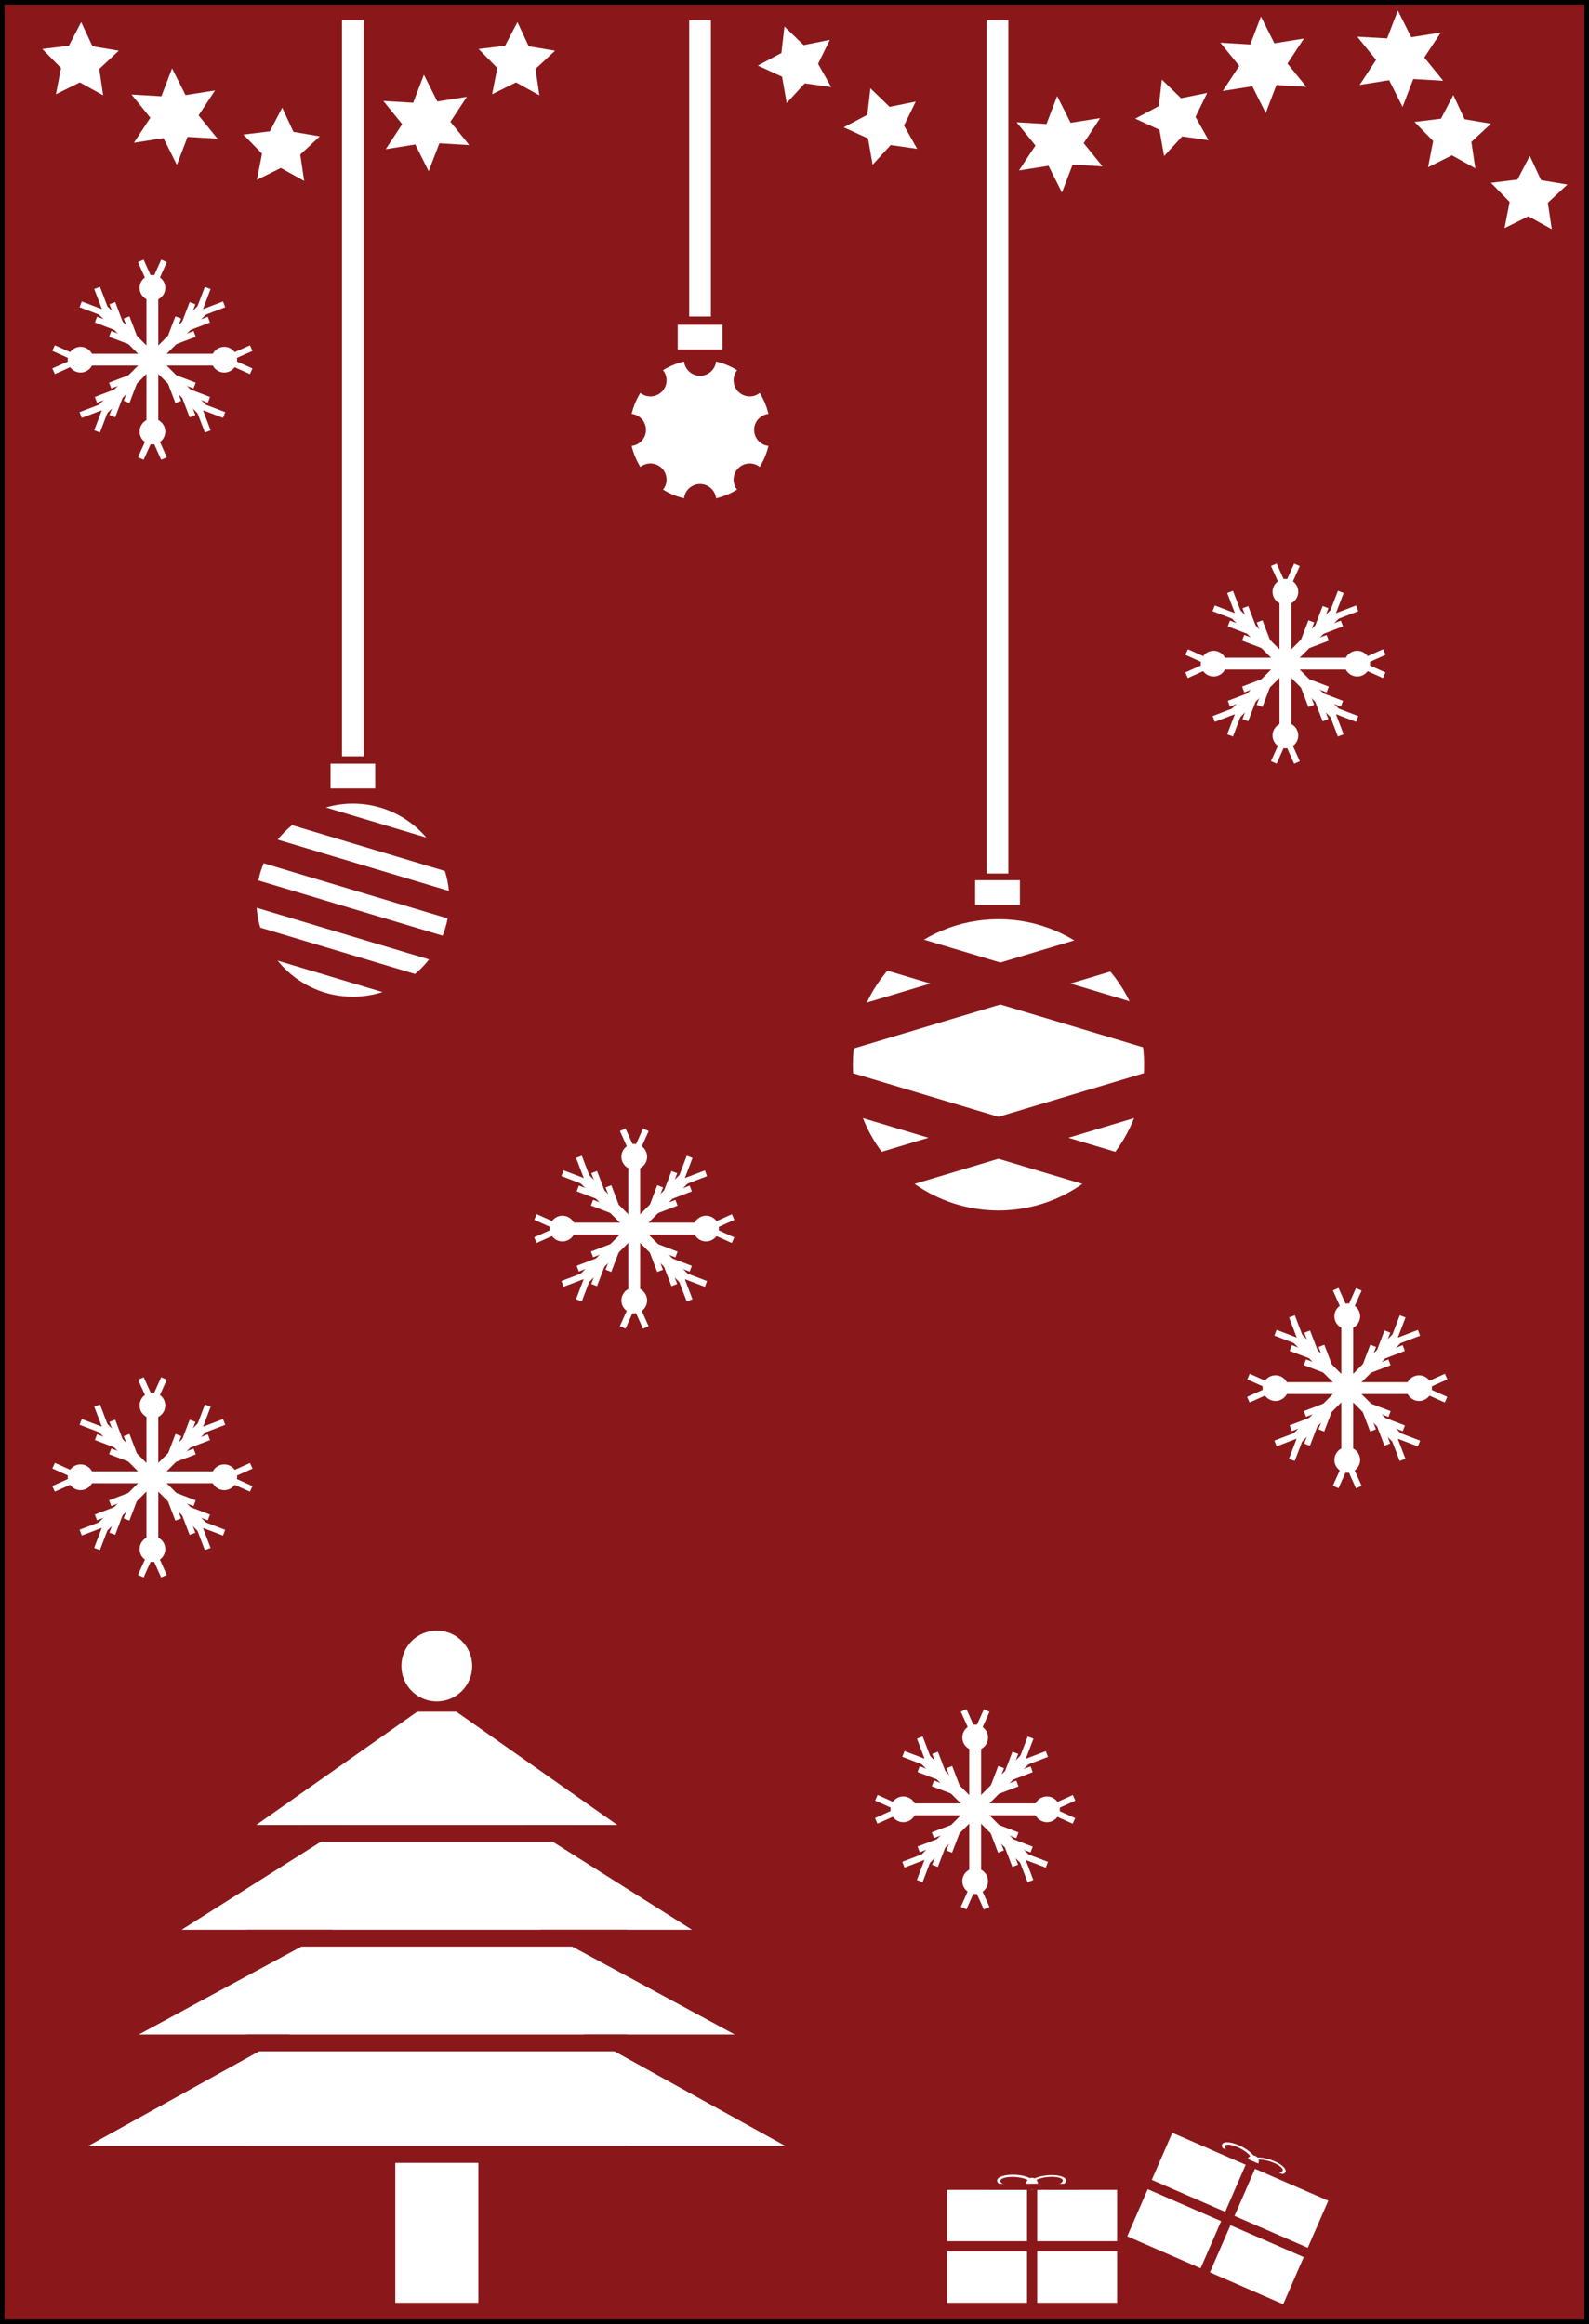 <?xml version="1.0" encoding="UTF-8"?>
<svg xmlns="http://www.w3.org/2000/svg" viewBox="0 0 348.69 509.92">
  <rect x="0" y="0" width="348.69" height="509.92" fill="#333333" stroke="none"/>
  <defs>
    <style>
      .cls-1, .cls-2 {
        fill: #8a181a;
      }

      .cls-1, .cls-3 {
        stroke-width: 0px;
      }

      .cls-4 {
        fill: none;
        stroke: red;
      }

      .cls-4, .cls-2 {
        stroke-miterlimit: 10;
      }

      .cls-2 {
        stroke: #000;
      }

      .cls-3 {
        fill: #fff;
      }
    </style>
  </defs>
  <g id="Gestaltungsbegrenzung">
    <rect class="cls-4" x=".5" y=".5" width="347.69" height="508.92"/>
  </g>
  <g id="Grafik">
    <rect class="cls-2" x=".5" y=".5" width="347.69" height="508.92"/>
    <g>
      <polygon class="cls-3" points="95.85 388.04 151.85 423.42 39.85 423.42 95.85 388.04"/>
      <rect class="cls-3" x="86.74" y="474.55" width="18.23" height="30.72"/>
      <polygon class="cls-3" points="95.85 428.49 172.32 470.85 19.38 470.85 95.85 428.49"/>
      <polygon class="cls-3" points="95.85 411.02 161.23 446.4 30.47 446.4 95.85 411.02"/>
      <rect class="cls-1" x="54.05" y="446.4" width="83.6" height="3.69"/>
      <rect class="cls-1" x="54.05" y="470.85" width="83.6" height="3.69"/>
      <rect class="cls-1" x="54.05" y="423.42" width="83.6" height="3.69"/>
      <polygon class="cls-3" points="95.85 372.56 135.47 400.43 56.23 400.43 95.85 372.56"/>
      <rect class="cls-1" x="66.27" y="400.43" width="59.15" height="3.69"/>
    </g>
    <g>
      <rect class="cls-3" x="207.81" y="480.49" width="37.33" height="24.78"/>
      <rect class="cls-1" x="207.34" y="491.76" width="38.29" height="2.23"/>
      <rect class="cls-1" x="213.77" y="491.76" width="25.42" height="2.23" transform="translate(719.36 266.4) rotate(90)"/>
    </g>
    <g>
      <rect class="cls-3" x="250.76" y="474.39" width="37.33" height="24.78" transform="translate(216.73 -67.09) rotate(23.53)"/>
      <rect class="cls-1" x="250.29" y="485.66" width="38.29" height="2.23" transform="translate(216.73 -67.09) rotate(23.53)"/>
      <rect class="cls-1" x="256.72" y="485.66" width="25.42" height="2.23" transform="translate(823.3 434.08) rotate(113.53)"/>
    </g>
    <g>
      <ellipse class="cls-3" cx="222.92" cy="478.74" rx="1.52" ry="4.11" transform="translate(-270.61 666.66) rotate(-85.88)"/>
      <ellipse class="cls-1" cx="222.78" cy="478.74" rx="1.06" ry="3.28" transform="translate(-270.64 666.8) rotate(-85.91)"/>
      <ellipse class="cls-3" cx="229.87" cy="478.81" rx="4.11" ry="1.52" transform="translate(-48.1 26.23) rotate(-5.91)"/>
      <ellipse class="cls-1" cx="229.99" cy="478.73" rx="3.28" ry="1.07" transform="translate(-47.71 26) rotate(-5.86)"/>
      <path class="cls-3" d="m227.76,479.15c0,.72-.57,1.3-1.28,1.3s-1.28-.58-1.28-1.3.57-1.3,1.28-1.3,1.28.58,1.28,1.3Z"/>
      <rect class="cls-1" x="216.61" y="479.15" width="19.75" height="1.3"/>
    </g>
    <g>
      <ellipse class="cls-3" cx="271.85" cy="472.42" rx="1.52" ry="4.11" transform="translate(-272.78 493.95) rotate(-62.35)"/>
      <ellipse class="cls-1" cx="271.71" cy="472.36" rx="1.06" ry="3.28" transform="translate(-272.79 494.12) rotate(-62.38)"/>
      <ellipse class="cls-3" cx="278.19" cy="475.26" rx="1.52" ry="4.11" transform="translate(-258.98 596.56) rotate(-72.38)"/>
      <ellipse class="cls-1" cx="278.33" cy="475.23" rx="1.07" ry="3.28" transform="translate(-258.95 596.22) rotate(-72.33)"/>
      <ellipse class="cls-3" cx="274.94" cy="474.22" rx="1.3" ry="1.28" transform="translate(-269.61 536.98) rotate(-66.47)"/>
      <rect class="cls-1" x="264.81" y="474.16" width="19.75" height="1.3" transform="translate(212.39 -70.18) rotate(23.53)"/>
    </g>
    <rect class="cls-1" x="58.04" y="366.52" width="75.62" height="9.05"/>
    <circle class="cls-3" cx="95.85" cy="365.55" r="7.77"/>
    <circle class="cls-3" cx="77.43" cy="197.51" r="21.18"/>
    <rect class="cls-3" x="75.05" y="4.43" width="4.76" height="161.52"/>
    <rect class="cls-3" x="151.24" y="4.43" width="4.76" height="65.02"/>
    <rect class="cls-3" x="72.53" y="167.57" width="9.81" height="5.43"/>
    <g>
      <circle class="cls-3" cx="153.62" cy="94.33" r="15.41"/>
      <g>
        <circle class="cls-1" cx="138.21" cy="94.33" r="3.54"/>
        <circle class="cls-1" cx="169.03" cy="94.33" r="3.54"/>
      </g>
      <g>
        <circle class="cls-1" cx="142.73" cy="105.23" r="3.54"/>
        <circle class="cls-1" cx="164.52" cy="83.44" r="3.54"/>
      </g>
      <g>
        <path class="cls-1" d="m153.62,106.2c1.96,0,3.54,1.59,3.54,3.54,0,1.96-1.59,3.54-3.54,3.54s-3.54-1.59-3.54-3.54c0-1.96,1.59-3.54,3.54-3.54Z"/>
        <circle class="cls-1" cx="153.62" cy="78.92" r="3.54"/>
      </g>
      <g>
        <circle class="cls-1" cx="164.52" cy="105.23" r="3.54"/>
        <circle class="cls-1" cx="142.73" cy="83.44" r="3.54"/>
      </g>
    </g>
    <rect class="cls-3" x="148.72" y="71.25" width="9.81" height="5.43"/>
    <circle class="cls-3" cx="219.11" cy="233.64" r="31.96"/>
    <rect class="cls-3" x="213.99" y="193.13" width="9.81" height="5.43"/>
    <rect class="cls-3" x="216.51" y="4.43" width="4.76" height="187.24"/>
    <rect class="cls-1" x="40.85" y="210.11" width="75.62" height="5.85" transform="translate(64.45 -13.61) rotate(16.68)"/>
    <rect class="cls-1" x="43.66" y="200.73" width="75.62" height="5.85" transform="translate(61.88 -14.81) rotate(16.68)"/>
    <rect class="cls-1" x="46.47" y="191.35" width="75.62" height="5.85" transform="translate(59.3 -16.02) rotate(16.68)"/>
    <rect class="cls-1" x="162.49" y="211.39" width="114.1" height="8.82" transform="translate(71.17 -53.93) rotate(16.68)"/>
    <rect class="cls-1" x="162.49" y="211.39" width="114.1" height="8.82" transform="translate(491.78 359.5) rotate(163.32)"/>
    <rect class="cls-1" x="162.06" y="245.23" width="114.1" height="8.82" transform="translate(80.86 -52.38) rotate(16.68)"/>
    <rect class="cls-1" x="162.06" y="245.23" width="114.1" height="8.82" transform="translate(500.65 425.89) rotate(163.32)"/>
    <rect class="cls-1" x="49.28" y="181.97" width="75.62" height="5.85" transform="translate(56.73 -17.22) rotate(16.68)"/>
    <g>
      <g>
        <rect class="cls-3" x="124.94" y="255.94" width="1.35" height="4.64" transform="translate(411.67 232.83) rotate(110.86)"/>
        <rect class="cls-3" x="127.2" y="253.68" width="1.35" height="4.64" transform="translate(-82.78 62.31) rotate(-20.86)"/>
      </g>
      <g>
        <rect class="cls-3" x="131.41" y="262.41" width="1.35" height="4.64" transform="translate(426.49 235.56) rotate(110.86)"/>
        <rect class="cls-3" x="133.67" y="260.15" width="1.35" height="4.64" transform="translate(-84.66 65.04) rotate(-20.86)"/>
      </g>
      <g>
        <rect class="cls-3" x="128.28" y="259.28" width="1.35" height="4.64" transform="translate(419.33 234.24) rotate(110.86)"/>
        <rect class="cls-3" x="130.54" y="257.02" width="1.35" height="4.64" transform="translate(-83.75 63.72) rotate(-20.86)"/>
      </g>
      <g>
        <rect class="cls-3" x="127.2" y="280.82" width="1.35" height="4.64" transform="translate(109.19 -26.97) rotate(20.86)"/>
        <rect class="cls-3" x="124.94" y="278.56" width="1.35" height="4.64" transform="translate(-92.13 498.28) rotate(-110.86)"/>
      </g>
      <g>
        <rect class="cls-3" x="118.95" y="268.85" width="1.35" height="4.64" transform="translate(318.14 51.09) rotate(65.86)"/>
        <rect class="cls-3" x="118.95" y="265.65" width="1.35" height="4.64" transform="translate(-173.84 267.55) rotate(-65.86)"/>
      </g>
      <g>
        <rect class="cls-3" x="137.88" y="253.81" width="2.6" height="31.52" transform="translate(408.76 130.39) rotate(90)"/>
        <rect class="cls-3" x="137.88" y="253.81" width="2.6" height="31.52"/>
        <rect class="cls-3" x="137.88" y="253.81" width="2.6" height="31.52" transform="translate(231.38 -19.46) rotate(45)"/>
        <rect class="cls-3" x="137.88" y="253.81" width="2.6" height="31.52" transform="translate(-149.85 177.38) rotate(-45)"/>
      </g>
      <circle class="cls-3" cx="139.18" cy="253.81" r="2.82"/>
      <circle class="cls-3" cx="154.94" cy="269.57" r="2.82"/>
      <circle class="cls-3" cx="139.18" cy="285.34" r="2.82"/>
      <circle class="cls-3" cx="123.42" cy="269.57" r="2.82"/>
      <g>
        <rect class="cls-3" x="136.91" y="247.69" width="1.35" height="4.64" transform="translate(365.4 421.88) rotate(155.86)"/>
        <rect class="cls-3" x="140.11" y="247.69" width="1.35" height="4.64" transform="translate(114.55 -35.71) rotate(24.14)"/>
      </g>
      <g>
        <rect class="cls-3" x="140.11" y="286.81" width="1.35" height="4.64" transform="translate(-105.95 82.88) rotate(-24.14)"/>
        <rect class="cls-3" x="136.91" y="286.81" width="1.35" height="4.64" transform="translate(144.9 609.25) rotate(-155.86)"/>
      </g>
      <g>
        <rect class="cls-3" x="158.07" y="265.66" width="1.35" height="4.64" transform="translate(-20.86 522.45) rotate(-114.14)"/>
        <rect class="cls-3" x="158.07" y="268.85" width="1.35" height="4.64" transform="translate(471.12 237.2) rotate(114.14)"/>
      </g>
      <g>
        <rect class="cls-3" x="133.67" y="274.35" width="1.35" height="4.64" transform="translate(107.31 -29.7) rotate(20.86)"/>
        <rect class="cls-3" x="131.41" y="272.09" width="1.35" height="4.64" transform="translate(-77.31 495.55) rotate(-110.86)"/>
      </g>
      <g>
        <rect class="cls-3" x="130.54" y="277.48" width="1.35" height="4.64" transform="translate(108.22 -28.38) rotate(20.86)"/>
        <rect class="cls-3" x="128.28" y="275.22" width="1.35" height="4.64" transform="translate(-84.48 496.87) rotate(-110.86)"/>
      </g>
      <g>
        <rect class="cls-3" x="152.08" y="278.56" width="1.35" height="4.64" transform="translate(-164.11 323.62) rotate(-69.14)"/>
        <rect class="cls-3" x="149.82" y="280.82" width="1.35" height="4.64" transform="translate(391.95 494.14) rotate(159.14)"/>
      </g>
      <g>
        <rect class="cls-3" x="145.61" y="272.09" width="1.35" height="4.64" transform="translate(-162.23 313.41) rotate(-69.14)"/>
        <rect class="cls-3" x="143.35" y="274.35" width="1.35" height="4.64" transform="translate(377.13 483.93) rotate(159.14)"/>
      </g>
      <g>
        <rect class="cls-3" x="148.74" y="275.22" width="1.35" height="4.64" transform="translate(-163.14 318.35) rotate(-69.14)"/>
        <rect class="cls-3" x="146.48" y="277.48" width="1.35" height="4.64" transform="translate(384.29 488.86) rotate(159.14)"/>
      </g>
      <g>
        <rect class="cls-3" x="149.82" y="253.68" width="1.35" height="4.64" transform="translate(199.98 548.81) rotate(-159.14)"/>
        <rect class="cls-3" x="152.08" y="255.94" width="1.35" height="4.64" transform="translate(339.69 23.56) rotate(69.14)"/>
      </g>
      <g>
        <rect class="cls-3" x="143.35" y="260.15" width="1.35" height="4.64" transform="translate(185.16 559.02) rotate(-159.14)"/>
        <rect class="cls-3" x="145.61" y="262.41" width="1.35" height="4.64" transform="translate(341.57 33.77) rotate(69.14)"/>
      </g>
      <g>
        <rect class="cls-3" x="146.48" y="257.02" width="1.35" height="4.64" transform="translate(192.32 554.09) rotate(-159.14)"/>
        <rect class="cls-3" x="148.74" y="259.28" width="1.35" height="4.64" transform="translate(340.66 28.83) rotate(69.14)"/>
      </g>
    </g>
    <g>
      <g>
        <rect class="cls-3" x="267.83" y="131.98" width="1.35" height="4.64" transform="translate(489.6 -68.78) rotate(110.86)"/>
        <rect class="cls-3" x="270.08" y="129.72" width="1.35" height="4.64" transform="translate(-29.27 105.07) rotate(-20.86)"/>
      </g>
      <g>
        <rect class="cls-3" x="274.3" y="138.45" width="1.35" height="4.64" transform="translate(504.42 -66.06) rotate(110.86)"/>
        <rect class="cls-3" x="276.56" y="136.19" width="1.35" height="4.64" transform="translate(-31.15 107.8) rotate(-20.86)"/>
      </g>
      <g>
        <rect class="cls-3" x="271.17" y="135.32" width="1.35" height="4.64" transform="translate(497.25 -67.38) rotate(110.86)"/>
        <rect class="cls-3" x="273.43" y="133.07" width="1.35" height="4.64" transform="translate(-30.24 106.48) rotate(-20.86)"/>
      </g>
      <g>
        <rect class="cls-3" x="270.09" y="156.86" width="1.35" height="4.64" transform="translate(74.42 -85.97) rotate(20.86)"/>
        <rect class="cls-3" x="267.83" y="154.61" width="1.35" height="4.64" transform="translate(217.47 463.71) rotate(-110.86)"/>
      </g>
      <g>
        <rect class="cls-3" x="261.84" y="144.89" width="1.35" height="4.64" transform="translate(289.47 -152.55) rotate(65.86)"/>
        <rect class="cls-3" x="261.84" y="141.7" width="1.35" height="4.64" transform="translate(23.73 324.68) rotate(-65.86)"/>
      </g>
      <g>
        <rect class="cls-3" x="280.77" y="129.85" width="2.6" height="31.52" transform="translate(427.68 -136.46) rotate(90)"/>
        <rect class="cls-3" x="280.77" y="129.85" width="2.6" height="31.52"/>
        <rect class="cls-3" x="280.77" y="129.85" width="2.6" height="31.52" transform="translate(185.57 -156.8) rotate(45)"/>
        <rect class="cls-3" x="280.77" y="129.85" width="2.6" height="31.52" transform="translate(-20.35 242.11) rotate(-45)"/>
      </g>
      <circle class="cls-3" cx="282.07" cy="129.85" r="2.82"/>
      <circle class="cls-3" cx="297.83" cy="145.61" r="2.82"/>
      <circle class="cls-3" cx="282.07" cy="161.38" r="2.82"/>
      <circle class="cls-3" cx="266.31" cy="145.61" r="2.82"/>
      <g>
        <rect class="cls-3" x="279.8" y="123.73" width="1.35" height="4.64" transform="translate(587.97 126.36) rotate(155.86)"/>
        <rect class="cls-3" x="282.99" y="123.73" width="1.35" height="4.64" transform="translate(76.35 -104.98) rotate(24.14)"/>
      </g>
      <g>
        <rect class="cls-3" x="282.99" y="162.85" width="1.35" height="4.64" transform="translate(-42.75 130.48) rotate(-24.14)"/>
        <rect class="cls-3" x="279.8" y="162.85" width="1.35" height="4.64" transform="translate(468.87 430.61) rotate(-155.86)"/>
      </g>
      <g>
        <rect class="cls-3" x="300.96" y="141.7" width="1.35" height="4.64" transform="translate(293.59 478.17) rotate(-114.14)"/>
        <rect class="cls-3" x="300.96" y="144.89" width="1.35" height="4.64" transform="translate(559.32 -67.84) rotate(114.14)"/>
      </g>
      <g>
        <rect class="cls-3" x="276.56" y="150.39" width="1.35" height="4.64" transform="translate(72.54 -88.7) rotate(20.86)"/>
        <rect class="cls-3" x="274.3" y="148.14" width="1.35" height="4.64" transform="translate(232.29 460.98) rotate(-110.86)"/>
      </g>
      <g>
        <rect class="cls-3" x="273.43" y="153.52" width="1.35" height="4.64" transform="translate(73.45 -87.38) rotate(20.86)"/>
        <rect class="cls-3" x="271.17" y="151.26" width="1.35" height="4.64" transform="translate(225.12 462.3) rotate(-110.86)"/>
      </g>
      <g>
        <rect class="cls-3" x="294.97" y="154.6" width="1.35" height="4.64" transform="translate(43.74 377.32) rotate(-69.14)"/>
        <rect class="cls-3" x="292.71" y="156.86" width="1.35" height="4.64" transform="translate(624.22 203.47) rotate(159.14)"/>
      </g>
      <g>
        <rect class="cls-3" x="288.5" y="148.13" width="1.35" height="4.64" transform="translate(45.62 367.11) rotate(-69.14)"/>
        <rect class="cls-3" x="286.24" y="150.39" width="1.35" height="4.64" transform="translate(609.4 193.26) rotate(159.14)"/>
      </g>
      <g>
        <rect class="cls-3" x="291.63" y="151.26" width="1.35" height="4.64" transform="translate(44.71 372.05) rotate(-69.14)"/>
        <rect class="cls-3" x="289.37" y="153.52" width="1.35" height="4.64" transform="translate(616.56 198.19) rotate(159.14)"/>
      </g>
      <g>
        <rect class="cls-3" x="292.71" y="129.72" width="1.35" height="4.64" transform="translate(520.53 359.89) rotate(-159.14)"/>
        <rect class="cls-3" x="294.97" y="131.98" width="1.35" height="4.64" transform="translate(315.87 -189.78) rotate(69.14)"/>
      </g>
      <g>
        <rect class="cls-3" x="286.24" y="136.19" width="1.35" height="4.64" transform="translate(505.71 370.1) rotate(-159.14)"/>
        <rect class="cls-3" x="288.5" y="138.45" width="1.35" height="4.64" transform="translate(317.75 -179.57) rotate(69.14)"/>
      </g>
      <g>
        <rect class="cls-3" x="289.37" y="133.07" width="1.35" height="4.64" transform="translate(512.87 365.17) rotate(-159.14)"/>
        <rect class="cls-3" x="291.62" y="135.32" width="1.35" height="4.64" transform="translate(316.84 -184.51) rotate(69.14)"/>
      </g>
    </g>
    <g>
      <g>
        <rect class="cls-3" x="19.2" y="65.29" width="1.35" height="4.64" transform="translate(90.13 73.11) rotate(110.86)"/>
        <rect class="cls-3" x="21.46" y="63.03" width="1.35" height="4.64" transform="translate(-21.82 12.16) rotate(-20.86)"/>
      </g>
      <g>
        <rect class="cls-3" x="25.67" y="71.76" width="1.35" height="4.64" transform="translate(104.95 75.84) rotate(110.86)"/>
        <rect class="cls-3" x="27.93" y="69.5" width="1.35" height="4.64" transform="translate(-23.7 14.89) rotate(-20.86)"/>
      </g>
      <g>
        <rect class="cls-3" x="22.54" y="68.63" width="1.35" height="4.64" transform="translate(97.79 74.52) rotate(110.86)"/>
        <rect class="cls-3" x="24.8" y="66.37" width="1.35" height="4.64" transform="translate(-22.79 13.57) rotate(-20.86)"/>
      </g>
      <g>
        <rect class="cls-3" x="21.46" y="90.17" width="1.35" height="4.64" transform="translate(34.38 -1.82) rotate(20.86)"/>
        <rect class="cls-3" x="19.2" y="87.91" width="1.35" height="4.64" transform="translate(-57.37 140.94) rotate(-110.86)"/>
      </g>
      <g>
        <rect class="cls-3" x="13.21" y="78.2" width="1.35" height="4.64" transform="translate(81.68 34.91) rotate(65.86)"/>
        <rect class="cls-3" x="13.21" y="75" width="1.35" height="4.64" transform="translate(-62.36 58.37) rotate(-65.86)"/>
      </g>
      <g>
        <rect class="cls-3" x="32.14" y="63.16" width="2.6" height="31.52" transform="translate(112.37 45.48) rotate(90)"/>
        <rect class="cls-3" x="32.14" y="63.16" width="2.6" height="31.52"/>
        <rect class="cls-3" x="32.14" y="63.16" width="2.6" height="31.52" transform="translate(65.6 -.53) rotate(45)"/>
        <rect class="cls-3" x="32.14" y="63.16" width="2.6" height="31.52" transform="translate(-46.01 46.77) rotate(-45)"/>
      </g>
      <circle class="cls-3" cx="33.45" cy="63.16" r="2.82"/>
      <circle class="cls-3" cx="49.21" cy="78.92" r="2.82"/>
      <circle class="cls-3" cx="33.45" cy="94.69" r="2.82"/>
      <circle class="cls-3" cx="17.68" cy="78.92" r="2.82"/>
      <g>
        <rect class="cls-3" x="31.18" y="57.04" width="1.35" height="4.64" transform="translate(85.19 100.5) rotate(155.86)"/>
        <rect class="cls-3" x="34.37" y="57.04" width="1.35" height="4.64" transform="translate(27.34 -9.14) rotate(24.14)"/>
      </g>
      <g>
        <rect class="cls-3" x="34.37" y="96.16" width="1.35" height="4.64" transform="translate(-37.22 22.95) rotate(-24.14)"/>
        <rect class="cls-3" x="31.17" y="96.16" width="1.35" height="4.64" transform="translate(20.64 201.38) rotate(-155.86)"/>
      </g>
      <g>
        <rect class="cls-3" x="52.33" y="75" width="1.35" height="4.64" transform="translate(4.13 157.32) rotate(-114.14)"/>
        <rect class="cls-3" x="52.33" y="78.2" width="1.35" height="4.64" transform="translate(148.16 65.08) rotate(114.14)"/>
      </g>
      <g>
        <rect class="cls-3" x="27.93" y="83.7" width="1.35" height="4.64" transform="translate(32.5 -4.55) rotate(20.86)"/>
        <rect class="cls-3" x="25.67" y="81.44" width="1.35" height="4.64" transform="translate(-42.55 138.21) rotate(-110.86)"/>
      </g>
      <g>
        <rect class="cls-3" x="24.8" y="86.83" width="1.35" height="4.64" transform="translate(33.41 -3.23) rotate(20.86)"/>
        <rect class="cls-3" x="22.54" y="84.57" width="1.35" height="4.64" transform="translate(-49.71 139.53) rotate(-110.86)"/>
      </g>
      <g>
        <rect class="cls-3" x="46.34" y="87.91" width="1.35" height="4.64" transform="translate(-54.04 102.04) rotate(-69.14)"/>
        <rect class="cls-3" x="44.08" y="90.17" width="1.35" height="4.64" transform="translate(119.52 162.99) rotate(159.14)"/>
      </g>
      <g>
        <rect class="cls-3" x="39.87" y="81.44" width="1.35" height="4.64" transform="translate(-52.17 91.83) rotate(-69.14)"/>
        <rect class="cls-3" x="37.61" y="83.7" width="1.35" height="4.64" transform="translate(104.7 152.77) rotate(159.14)"/>
      </g>
      <g>
        <rect class="cls-3" x="43" y="84.57" width="1.35" height="4.64" transform="translate(-53.07 96.77) rotate(-69.14)"/>
        <rect class="cls-3" x="40.74" y="86.83" width="1.35" height="4.64" transform="translate(111.86 157.71) rotate(159.14)"/>
      </g>
      <g>
        <rect class="cls-3" x="44.08" y="63.03" width="1.35" height="4.64" transform="translate(63.31 142.36) rotate(-159.14)"/>
        <rect class="cls-3" x="46.34" y="65.29" width="1.35" height="4.64" transform="translate(93.45 -.4) rotate(69.14)"/>
      </g>
      <g>
        <rect class="cls-3" x="37.61" y="69.5" width="1.35" height="4.64" transform="translate(48.49 152.57) rotate(-159.14)"/>
        <rect class="cls-3" x="39.87" y="71.76" width="1.35" height="4.64" transform="translate(95.33 9.81) rotate(69.14)"/>
      </g>
      <g>
        <rect class="cls-3" x="40.74" y="66.37" width="1.35" height="4.64" transform="translate(55.66 147.63) rotate(-159.14)"/>
        <rect class="cls-3" x="43" y="68.63" width="1.35" height="4.64" transform="translate(94.42 4.88) rotate(69.14)"/>
      </g>
    </g>
    <g>
      <g>
        <rect class="cls-3" x="19.2" y="310.51" width="1.35" height="4.64" transform="translate(319.28 405.64) rotate(110.86)"/>
        <rect class="cls-3" x="21.46" y="308.25" width="1.35" height="4.64" transform="translate(-109.14 28.24) rotate(-20.86)"/>
      </g>
      <g>
        <rect class="cls-3" x="25.67" y="316.98" width="1.35" height="4.64" transform="translate(334.1 408.36) rotate(110.86)"/>
        <rect class="cls-3" x="27.93" y="314.72" width="1.35" height="4.64" transform="translate(-111.02 30.97) rotate(-20.86)"/>
      </g>
      <g>
        <rect class="cls-3" x="22.54" y="313.85" width="1.35" height="4.64" transform="translate(326.94 407.05) rotate(110.86)"/>
        <rect class="cls-3" x="24.8" y="311.59" width="1.35" height="4.64" transform="translate(-110.11 29.65) rotate(-20.86)"/>
      </g>
      <g>
        <rect class="cls-3" x="21.46" y="335.39" width="1.35" height="4.64" transform="translate(121.69 14.25) rotate(20.86)"/>
        <rect class="cls-3" x="19.2" y="333.13" width="1.35" height="4.64" transform="translate(-286.51 473.48) rotate(-110.86)"/>
      </g>
      <g>
        <rect class="cls-3" x="13.21" y="323.42" width="1.35" height="4.64" transform="translate(305.45 179.83) rotate(65.86)"/>
        <rect class="cls-3" x="13.21" y="320.22" width="1.35" height="4.64" transform="translate(-286.13 203.31) rotate(-65.86)"/>
      </g>
      <g>
        <rect class="cls-3" x="32.14" y="308.38" width="2.6" height="31.52" transform="translate(357.59 290.7) rotate(90)"/>
        <rect class="cls-3" x="32.14" y="308.38" width="2.6" height="31.52"/>
        <rect class="cls-3" x="32.14" y="308.38" width="2.6" height="31.52" transform="translate(238.99 71.28) rotate(45)"/>
        <rect class="cls-3" x="32.14" y="308.38" width="2.6" height="31.52" transform="translate(-219.41 118.59) rotate(-45)"/>
      </g>
      <circle class="cls-3" cx="33.45" cy="308.38" r="2.82"/>
      <circle class="cls-3" cx="49.21" cy="324.14" r="2.82"/>
      <circle class="cls-3" cx="33.45" cy="339.9" r="2.82"/>
      <circle class="cls-3" cx="17.68" cy="324.14" r="2.82"/>
      <g>
        <rect class="cls-3" x="31.18" y="302.26" width="1.35" height="4.64" transform="translate(185.5 569.49) rotate(155.86)"/>
        <rect class="cls-3" x="34.37" y="302.26" width="1.35" height="4.64" transform="translate(127.62 12.3) rotate(24.14)"/>
      </g>
      <g>
        <rect class="cls-3" x="34.37" y="341.38" width="1.35" height="4.64" transform="translate(-137.52 44.4) rotate(-24.14)"/>
        <rect class="cls-3" x="31.17" y="341.38" width="1.35" height="4.64" transform="translate(-79.65 670.38) rotate(-155.86)"/>
      </g>
      <g>
        <rect class="cls-3" x="52.33" y="320.22" width="1.35" height="4.64" transform="translate(-219.64 502.85) rotate(-114.14)"/>
        <rect class="cls-3" x="52.33" y="323.42" width="1.35" height="4.64" transform="translate(371.94 410.58) rotate(114.14)"/>
      </g>
      <g>
        <rect class="cls-3" x="27.93" y="328.92" width="1.35" height="4.64" transform="translate(119.81 11.52) rotate(20.86)"/>
        <rect class="cls-3" x="25.67" y="326.66" width="1.35" height="4.64" transform="translate(-271.69 470.75) rotate(-110.86)"/>
      </g>
      <g>
        <rect class="cls-3" x="24.8" y="332.05" width="1.35" height="4.64" transform="translate(120.72 12.84) rotate(20.86)"/>
        <rect class="cls-3" x="22.54" y="329.79" width="1.35" height="4.64" transform="translate(-278.86 472.07) rotate(-110.86)"/>
      </g>
      <g>
        <rect class="cls-3" x="46.34" y="333.13" width="1.35" height="4.64" transform="translate(-283.2 259.96) rotate(-69.14)"/>
        <rect class="cls-3" x="44.08" y="335.39" width="1.35" height="4.64" transform="translate(206.83 637.35) rotate(159.14)"/>
      </g>
      <g>
        <rect class="cls-3" x="39.87" y="326.66" width="1.35" height="4.64" transform="translate(-281.32 249.74) rotate(-69.14)"/>
        <rect class="cls-3" x="37.61" y="328.92" width="1.35" height="4.64" transform="translate(192.01 627.14) rotate(159.14)"/>
      </g>
      <g>
        <rect class="cls-3" x="43" y="329.79" width="1.35" height="4.64" transform="translate(-282.22 254.68) rotate(-69.14)"/>
        <rect class="cls-3" x="40.74" y="332.05" width="1.35" height="4.64" transform="translate(199.18 632.08) rotate(159.14)"/>
      </g>
      <g>
        <rect class="cls-3" x="44.08" y="308.25" width="1.35" height="4.64" transform="translate(-23.99 616.73) rotate(-159.14)"/>
        <rect class="cls-3" x="46.34" y="310.51" width="1.35" height="4.64" transform="translate(322.6 157.5) rotate(69.14)"/>
      </g>
      <g>
        <rect class="cls-3" x="37.61" y="314.72" width="1.35" height="4.64" transform="translate(-38.81 626.94) rotate(-159.14)"/>
        <rect class="cls-3" x="39.87" y="316.98" width="1.35" height="4.64" transform="translate(324.48 167.72) rotate(69.14)"/>
      </g>
      <g>
        <rect class="cls-3" x="40.74" y="311.59" width="1.35" height="4.64" transform="translate(-31.65 622) rotate(-159.14)"/>
        <rect class="cls-3" x="43" y="313.85" width="1.35" height="4.64" transform="translate(323.57 162.78) rotate(69.14)"/>
      </g>
    </g>
    <g>
      <g>
        <rect class="cls-3" x="199.74" y="383.37" width="1.35" height="4.64" transform="translate(632.19 335.73) rotate(110.86)"/>
        <rect class="cls-3" x="202" y="381.11" width="1.35" height="4.64" transform="translate(-123.25 97.3) rotate(-20.86)"/>
      </g>
      <g>
        <rect class="cls-3" x="206.21" y="389.84" width="1.35" height="4.64" transform="translate(647.01 338.45) rotate(110.86)"/>
        <rect class="cls-3" x="208.47" y="387.58" width="1.35" height="4.64" transform="translate(-125.13 100.03) rotate(-20.86)"/>
      </g>
      <g>
        <rect class="cls-3" x="203.09" y="386.71" width="1.35" height="4.64" transform="translate(639.84 337.13) rotate(110.86)"/>
        <rect class="cls-3" x="205.34" y="384.45" width="1.35" height="4.64" transform="translate(-124.22 98.71) rotate(-20.86)"/>
      </g>
      <g>
        <rect class="cls-3" x="202" y="408.25" width="1.35" height="4.64" transform="translate(159.46 -45.26) rotate(20.86)"/>
        <rect class="cls-3" x="199.74" y="405.99" width="1.35" height="4.64" transform="translate(-109.77 740.99) rotate(-110.86)"/>
      </g>
      <g>
        <rect class="cls-3" x="193.75" y="396.28" width="1.35" height="4.64" transform="translate(478.62 58.14) rotate(65.86)"/>
        <rect class="cls-3" x="193.75" y="393.08" width="1.35" height="4.64" transform="translate(-245.91 411.13) rotate(-65.86)"/>
      </g>
      <g>
        <rect class="cls-3" x="212.69" y="381.24" width="2.6" height="31.52" transform="translate(610.99 183.01) rotate(90)"/>
        <rect class="cls-3" x="212.69" y="381.24" width="2.6" height="31.52"/>
        <rect class="cls-3" x="212.69" y="381.24" width="2.6" height="31.52" transform="translate(343.39 -35.04) rotate(45)"/>
        <rect class="cls-3" x="212.69" y="381.24" width="2.6" height="31.52" transform="translate(-218.05 267.6) rotate(-45)"/>
      </g>
      <circle class="cls-3" cx="213.99" cy="381.24" r="2.82"/>
      <circle class="cls-3" cx="229.75" cy="397" r="2.82"/>
      <circle class="cls-3" cx="213.99" cy="412.76" r="2.82"/>
      <circle class="cls-3" cx="198.22" cy="397" r="2.82"/>
      <g>
        <rect class="cls-3" x="211.72" y="375.12" width="1.35" height="4.64" transform="translate(560.59 634.98) rotate(155.86)"/>
        <rect class="cls-3" x="214.91" y="375.12" width="1.35" height="4.64" transform="translate(173.2 -55.16) rotate(24.14)"/>
      </g>
      <g>
        <rect class="cls-3" x="214.91" y="414.24" width="1.35" height="4.64" transform="translate(-151.53 124.62) rotate(-24.14)"/>
        <rect class="cls-3" x="211.72" y="414.24" width="1.35" height="4.64" transform="translate(235.86 883.55) rotate(-155.86)"/>
      </g>
      <g>
        <rect class="cls-3" x="232.87" y="393.08" width="1.35" height="4.64" transform="translate(-31.73 770.26) rotate(-114.14)"/>
        <rect class="cls-3" x="232.87" y="396.28" width="1.35" height="4.64" transform="translate(692.8 348.48) rotate(114.14)"/>
      </g>
      <g>
        <rect class="cls-3" x="208.47" y="401.78" width="1.35" height="4.64" transform="translate(157.58 -47.98) rotate(20.86)"/>
        <rect class="cls-3" x="206.21" y="399.52" width="1.35" height="4.64" transform="translate(-94.95 738.26) rotate(-110.86)"/>
      </g>
      <g>
        <rect class="cls-3" x="205.34" y="404.91" width="1.35" height="4.64" transform="translate(158.49 -46.66) rotate(20.86)"/>
        <rect class="cls-3" x="203.09" y="402.65" width="1.35" height="4.64" transform="translate(-102.11 739.58) rotate(-110.86)"/>
      </g>
      <g>
        <rect class="cls-3" x="226.88" y="405.99" width="1.35" height="4.64" transform="translate(-235.02 475.58) rotate(-69.14)"/>
        <rect class="cls-3" x="224.63" y="408.25" width="1.35" height="4.64" transform="translate(582.03 714) rotate(159.14)"/>
      </g>
      <g>
        <rect class="cls-3" x="220.41" y="399.52" width="1.35" height="4.64" transform="translate(-233.14 465.37) rotate(-69.14)"/>
        <rect class="cls-3" x="218.16" y="401.78" width="1.35" height="4.64" transform="translate(567.21 703.79) rotate(159.14)"/>
      </g>
      <g>
        <rect class="cls-3" x="223.54" y="402.65" width="1.35" height="4.64" transform="translate(-234.05 470.31) rotate(-69.14)"/>
        <rect class="cls-3" x="221.28" y="404.91" width="1.35" height="4.64" transform="translate(574.37 708.73) rotate(159.14)"/>
      </g>
      <g>
        <rect class="cls-3" x="224.62" y="381.11" width="1.35" height="4.64" transform="translate(299.32 821.95) rotate(-159.14)"/>
        <rect class="cls-3" x="226.88" y="383.37" width="1.35" height="4.64" transform="translate(506.94 35.71) rotate(69.14)"/>
      </g>
      <g>
        <rect class="cls-3" x="218.15" y="387.58" width="1.35" height="4.64" transform="translate(284.5 832.16) rotate(-159.14)"/>
        <rect class="cls-3" x="220.41" y="389.84" width="1.35" height="4.64" transform="translate(508.82 45.92) rotate(69.14)"/>
      </g>
      <g>
        <rect class="cls-3" x="221.28" y="384.45" width="1.35" height="4.64" transform="translate(291.66 827.22) rotate(-159.14)"/>
        <rect class="cls-3" x="223.54" y="386.71" width="1.35" height="4.64" transform="translate(507.91 40.99) rotate(69.14)"/>
      </g>
    </g>
    <g>
      <g>
        <rect class="cls-3" x="281.4" y="290.95" width="1.35" height="4.64" transform="translate(656.55 134.1) rotate(110.86)"/>
        <rect class="cls-3" x="283.66" y="288.69" width="1.35" height="4.64" transform="translate(-84.99 120.32) rotate(-20.86)"/>
      </g>
      <g>
        <rect class="cls-3" x="287.87" y="297.42" width="1.35" height="4.64" transform="translate(671.37 136.83) rotate(110.86)"/>
        <rect class="cls-3" x="290.13" y="295.16" width="1.35" height="4.64" transform="translate(-86.87 123.05) rotate(-20.86)"/>
      </g>
      <g>
        <rect class="cls-3" x="284.74" y="294.29" width="1.35" height="4.64" transform="translate(664.21 135.51) rotate(110.86)"/>
        <rect class="cls-3" x="287" y="292.03" width="1.35" height="4.64" transform="translate(-85.96 121.73) rotate(-20.86)"/>
      </g>
      <g>
        <rect class="cls-3" x="283.66" y="315.83" width="1.35" height="4.64" transform="translate(131.9 -80.38) rotate(20.86)"/>
        <rect class="cls-3" x="281.4" y="313.57" width="1.35" height="4.64" transform="translate(87.32 691.96) rotate(-110.86)"/>
      </g>
      <g>
        <rect class="cls-3" x="275.41" y="303.86" width="1.35" height="4.64" transform="translate(442.54 -70.99) rotate(65.86)"/>
        <rect class="cls-3" x="275.41" y="300.66" width="1.35" height="4.64" transform="translate(-113.31 431.02) rotate(-65.86)"/>
      </g>
      <g>
        <rect class="cls-3" x="294.34" y="288.82" width="2.6" height="31.52" transform="translate(600.22 8.94) rotate(90)"/>
        <rect class="cls-3" x="294.34" y="288.82" width="2.6" height="31.52"/>
        <rect class="cls-3" x="294.34" y="288.82" width="2.6" height="31.52" transform="translate(301.95 -119.84) rotate(45)"/>
        <rect class="cls-3" x="294.34" y="288.82" width="2.6" height="31.52" transform="translate(-128.78 298.27) rotate(-45)"/>
      </g>
      <circle class="cls-3" cx="295.64" cy="288.82" r="2.82"/>
      <circle class="cls-3" cx="311.4" cy="304.58" r="2.82"/>
      <circle class="cls-3" cx="295.64" cy="320.34" r="2.82"/>
      <circle class="cls-3" cx="279.88" cy="304.58" r="2.82"/>
      <g>
        <rect class="cls-3" x="293.37" y="282.7" width="1.35" height="4.64" transform="translate(678.95 424.83) rotate(155.86)"/>
        <rect class="cls-3" x="296.56" y="282.7" width="1.35" height="4.64" transform="translate(142.55 -96.63) rotate(24.14)"/>
      </g>
      <g>
        <rect class="cls-3" x="296.56" y="321.82" width="1.35" height="4.64" transform="translate(-106.58 149.94) rotate(-24.14)"/>
        <rect class="cls-3" x="293.37" y="321.82" width="1.35" height="4.64" transform="translate(429.82 740.19) rotate(-155.86)"/>
      </g>
      <g>
        <rect class="cls-3" x="314.53" y="300.66" width="1.35" height="4.64" transform="translate(167.65 714.54) rotate(-114.14)"/>
        <rect class="cls-3" x="314.53" y="303.86" width="1.35" height="4.64" transform="translate(723.51 143.75) rotate(114.14)"/>
      </g>
      <g>
        <rect class="cls-3" x="290.13" y="309.36" width="1.35" height="4.64" transform="translate(130.02 -83.11) rotate(20.86)"/>
        <rect class="cls-3" x="287.87" y="307.1" width="1.35" height="4.64" transform="translate(102.14 689.23) rotate(-110.86)"/>
      </g>
      <g>
        <rect class="cls-3" x="287" y="312.49" width="1.35" height="4.64" transform="translate(130.93 -81.79) rotate(20.86)"/>
        <rect class="cls-3" x="284.74" y="310.23" width="1.35" height="4.64" transform="translate(94.98 690.55) rotate(-110.86)"/>
      </g>
      <g>
        <rect class="cls-3" x="308.54" y="313.57" width="1.35" height="4.64" transform="translate(-96.07 492.37) rotate(-69.14)"/>
        <rect class="cls-3" x="306.28" y="315.83" width="1.35" height="4.64" transform="translate(707.07 506.15) rotate(159.14)"/>
      </g>
      <g>
        <rect class="cls-3" x="302.07" y="307.1" width="1.35" height="4.64" transform="translate(-94.19 482.16) rotate(-69.14)"/>
        <rect class="cls-3" x="299.81" y="309.36" width="1.35" height="4.64" transform="translate(692.25 495.94) rotate(159.14)"/>
      </g>
      <g>
        <rect class="cls-3" x="305.2" y="310.23" width="1.35" height="4.64" transform="translate(-95.1 487.1) rotate(-69.14)"/>
        <rect class="cls-3" x="302.94" y="312.49" width="1.35" height="4.64" transform="translate(699.42 500.87) rotate(159.14)"/>
      </g>
      <g>
        <rect class="cls-3" x="306.28" y="288.69" width="1.35" height="4.64" transform="translate(490.18 672.24) rotate(-159.14)"/>
        <rect class="cls-3" x="308.54" y="290.95" width="1.35" height="4.64" transform="translate(473.15 -100.1) rotate(69.14)"/>
      </g>
      <g>
        <rect class="cls-3" x="299.81" y="295.16" width="1.35" height="4.64" transform="translate(475.36 682.45) rotate(-159.14)"/>
        <rect class="cls-3" x="302.07" y="297.42" width="1.35" height="4.64" transform="translate(475.03 -89.89) rotate(69.14)"/>
      </g>
      <g>
        <rect class="cls-3" x="302.94" y="292.03" width="1.35" height="4.64" transform="translate(482.52 677.51) rotate(-159.14)"/>
        <rect class="cls-3" x="305.2" y="294.29" width="1.35" height="4.64" transform="translate(474.12 -94.83) rotate(69.14)"/>
      </g>
    </g>
    <polygon class="cls-3" points="265.21 30.76 259.41 29.94 255.45 34.25 254.43 28.48 249.11 26.04 254.28 23.29 254.96 17.47 259.17 21.55 264.91 20.39 262.34 25.65 265.21 30.76"/>
    <polygon class="cls-3" points="182.4 19.11 176.6 18.29 172.63 22.6 171.62 16.83 166.29 14.39 171.47 11.64 172.14 5.82 176.35 9.9 182.1 8.74 179.52 14 182.4 19.11"/>
    <polygon class="cls-3" points="201.26 32.66 195.46 31.83 191.49 36.15 190.48 30.38 185.15 27.94 190.33 25.19 191 19.37 195.21 23.45 200.95 22.29 198.38 27.55 201.26 32.66"/>
    <polygon class="cls-3" points="70.18 29.92 65.89 33.91 66.75 39.71 61.63 36.86 56.38 39.47 57.5 33.72 53.4 29.53 59.22 28.82 61.93 23.63 64.4 28.94 70.18 29.92"/>
    <polygon class="cls-3" points="121.8 11.13 117.51 15.13 118.36 20.92 113.24 18.08 107.99 20.68 109.12 14.93 105.02 10.75 110.83 10.04 113.55 4.85 116.02 10.16 121.8 11.13"/>
    <polygon class="cls-3" points="26.07 11.13 21.78 15.13 22.64 20.92 17.52 18.08 12.27 20.68 13.39 14.93 9.29 10.75 15.11 10.04 17.82 4.85 20.29 10.16 26.07 11.13"/>
    <polygon class="cls-3" points="343.95 40.5 339.66 44.49 340.52 50.29 335.39 47.45 330.15 50.05 331.27 44.3 327.17 40.12 332.99 39.41 335.7 34.21 338.17 39.53 343.95 40.5"/>
    <polygon class="cls-3" points="327.17 27.15 322.88 31.14 323.74 36.93 318.61 34.09 313.37 36.7 314.49 30.94 310.39 26.76 316.21 26.05 318.92 20.86 321.39 26.17 327.17 27.15"/>
    <polygon class="cls-3" points="102.98 31.83 96.42 31.44 94.07 37.57 91.13 31.7 84.64 32.74 88.25 27.25 84.12 22.15 90.67 22.54 93.02 16.4 95.97 22.27 102.45 21.24 98.84 26.73 102.98 31.83"/>
    <polygon class="cls-3" points="47.72 30.42 41.16 30.04 38.81 36.17 35.87 30.3 29.38 31.33 32.99 25.84 28.86 20.74 35.41 21.13 37.76 15 40.71 20.87 47.19 19.84 43.58 25.32 47.72 30.42"/>
    <polygon class="cls-3" points="241.94 36.51 235.38 36.12 233.03 42.25 230.09 36.38 223.6 37.41 227.22 31.93 223.08 26.83 229.64 27.22 231.98 21.08 234.93 26.95 241.41 25.92 237.8 31.41 241.94 36.51"/>
    <polygon class="cls-3" points="286.66 19.05 280.1 18.66 277.75 24.8 274.81 18.93 268.32 19.96 271.94 14.47 267.8 9.37 274.36 9.76 276.7 3.63 279.65 9.5 286.13 8.46 282.52 13.95 286.66 19.05"/>
    <polygon class="cls-3" points="316.69 17.72 310.13 17.34 307.78 23.47 304.84 17.6 298.36 18.63 301.97 13.15 297.83 8.05 304.39 8.43 306.74 2.3 309.68 8.17 316.17 7.14 312.55 12.62 316.69 17.72"/>
  </g>
</svg>